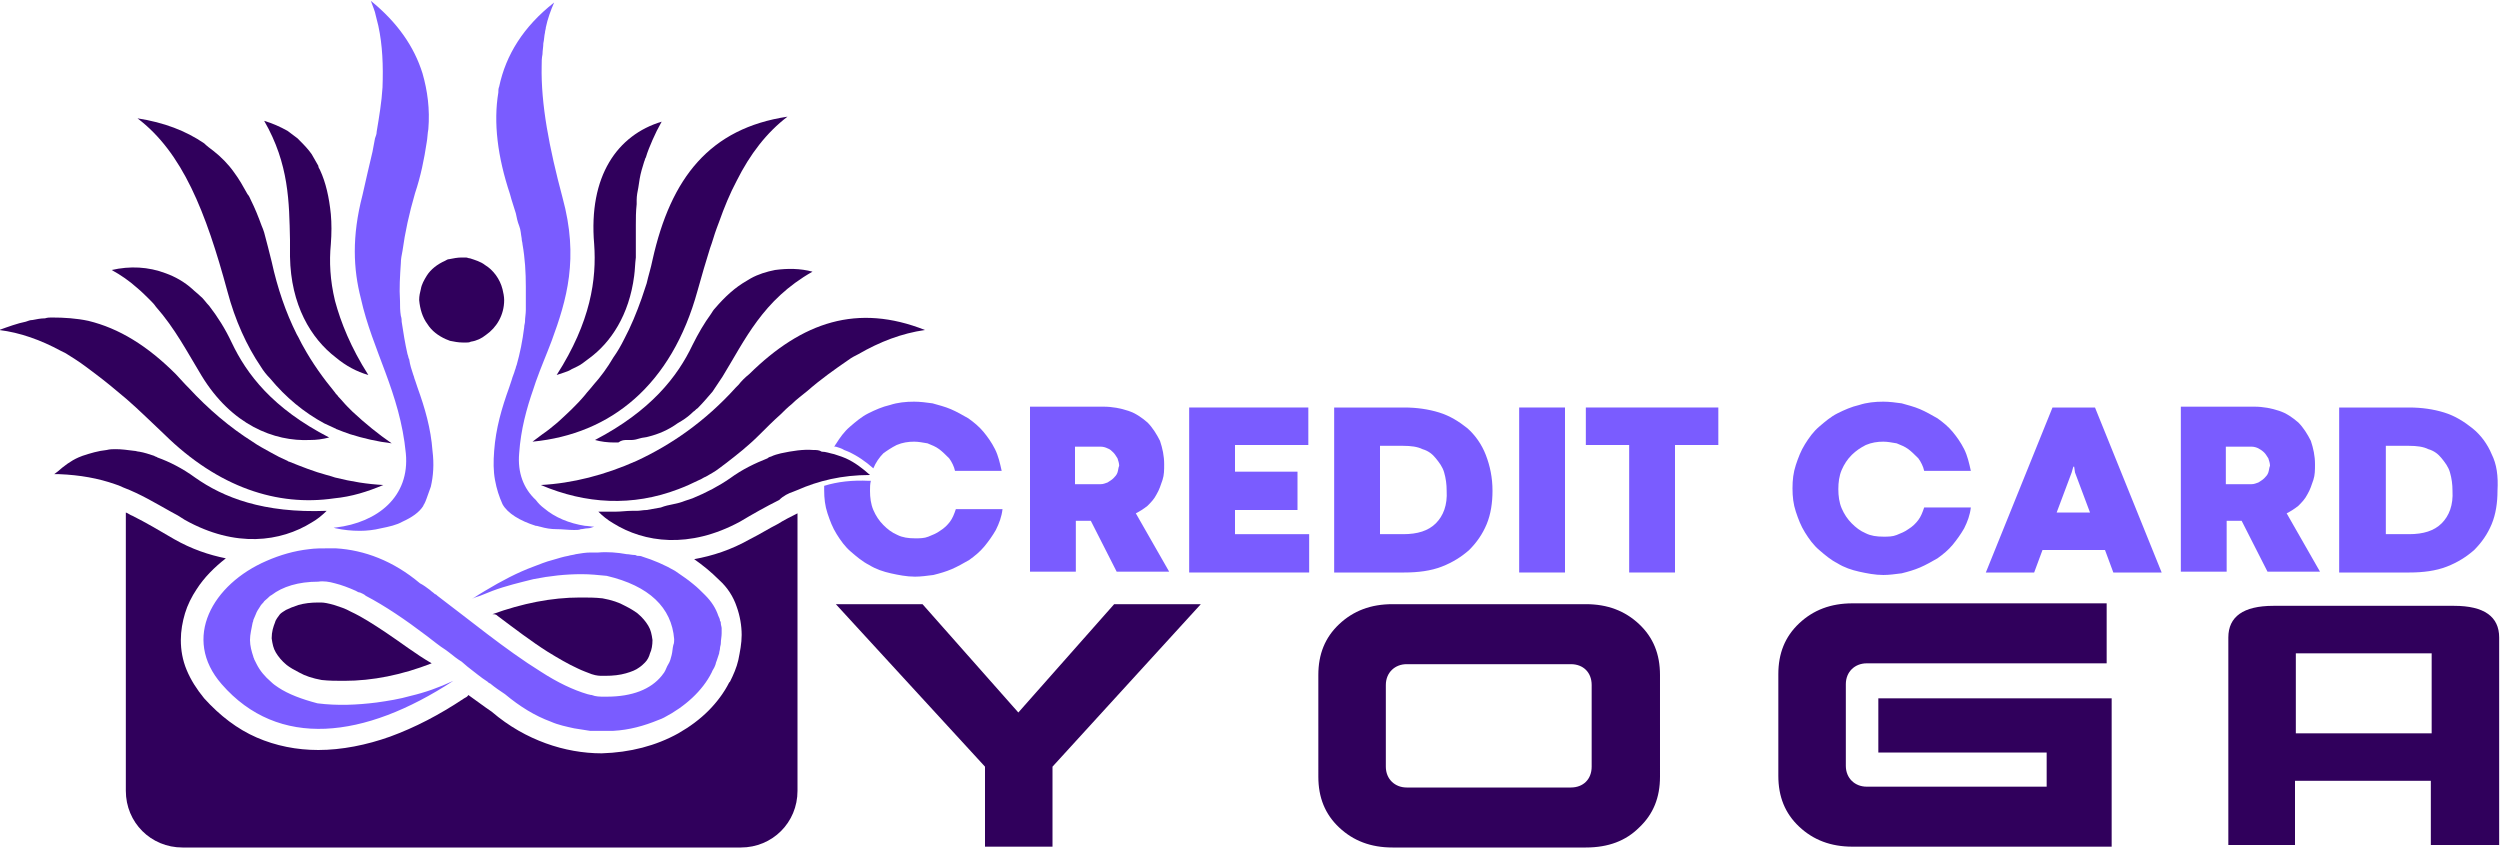 <?xml version="1.0" encoding="utf-8"?>
<!-- Generator: Adobe Illustrator 19.0.0, SVG Export Plug-In . SVG Version: 6.00 Build 0)  -->
<svg version="1.1" id="Layer_1" xmlns="http://www.w3.org/2000/svg" xmlns:xlink="http://www.w3.org/1999/xlink" x="0px" y="0px" width="250px" height="85px"
	 viewBox="0 0 300 102" style="enable-background:new 0 0 300 102;" xml:space="preserve">
<style type="text/css">
	.st0{fill:#30005C;}
	.st1{fill:#7A5CFF;}
</style>
<g id="XMLID_400_">
	<path id="XMLID_416_" class="st0" d="M100.3,72.5h10.4l11.5,13l11.5-13h10.4L126.3,92v9.6h-8.1V92L100.3,72.5z"/>
	<path id="XMLID_419_" class="st0" d="M199.2,93.2c0,2.5-0.8,4.5-2.5,6.1c-1.6,1.6-3.7,2.4-6.4,2.4h-23.2c-2.6,0-4.7-0.8-6.4-2.4
		c-1.7-1.6-2.5-3.6-2.5-6.1V81c0-2.5,0.8-4.5,2.5-6.1c1.7-1.6,3.8-2.4,6.4-2.4h23.2c2.6,0,4.7,0.8,6.4,2.4c1.7,1.6,2.5,3.6,2.5,6.1
		V93.2z M191,82.2c0-1.5-1-2.5-2.5-2.5h-19.7c-1.4,0-2.5,1-2.5,2.5V92c0,1.5,1.1,2.5,2.5,2.5h19.7c1.5,0,2.5-1,2.5-2.5V82.2z"/>
	<g id="XMLID_413_">
		<path id="XMLID_415_" class="st0" d="M267.4,101.4V76.5c0-2.5,1.8-3.8,5.4-3.8h21.7c3.6,0,5.4,1.3,5.4,3.8v24.9h-8.2v-7.7h-16.3
			v7.7H267.4z M291.8,78.4h-16.3V88h16.3V78.4z"/>
	</g>
	<path id="XMLID_484_" class="st0" d="M59.7,73.9c2,1.5,4.1,3.1,6,4.3c1.3,0.8,2.5,1.5,3.6,2c0.6,0.3,1.2,0.5,1.7,0.7
		c0.6,0.2,1,0.2,1.3,0.2l0.1,0c0,0,0.1,0,0.1,0l0.1,0c1,0,1.8-0.1,2.5-0.3c0.7-0.2,1.2-0.4,1.6-0.7c0.3-0.2,0.5-0.4,0.7-0.6
		c0.3-0.3,0.5-0.7,0.6-1.1c0.2-0.4,0.3-1,0.3-1.6c-0.1-0.7-0.2-1.2-0.5-1.7c-0.3-0.5-0.7-1-1.3-1.5c-0.4-0.3-0.9-0.6-1.5-0.9
		c-0.7-0.4-1.6-0.7-2.7-0.9c-0.9-0.1-1.7-0.1-2.6-0.1l0,0c0,0,0,0-0.1,0c-3.4,0-6.9,0.7-10.5,2C59.5,73.7,59.6,73.8,59.7,73.9z"/>
	<path id="XMLID_485_" class="st0" d="M46.3,75.9c-1.5-1-2.9-1.9-4.2-2.5c-0.7-0.4-1.4-0.6-2-0.8c-0.7-0.2-1.2-0.3-1.6-0.3
		c-0.1,0-0.1,0-0.2,0l-0.1,0c-0.9,0-1.7,0.1-2.4,0.3c-0.6,0.2-1.1,0.4-1.5,0.6c-0.3,0.2-0.5,0.3-0.7,0.5c-0.2,0.3-0.5,0.6-0.6,1
		c-0.2,0.5-0.4,1.1-0.4,1.9c0.1,0.7,0.2,1.2,0.5,1.7c0.3,0.5,0.7,1,1.3,1.5c0.4,0.3,0.9,0.6,1.5,0.9c0.7,0.4,1.6,0.7,2.7,0.9
		c0.9,0.1,1.8,0.1,2.7,0.1c3.4,0,6.9-0.7,10.5-2.1C49.9,78.5,48.1,77.1,46.3,75.9z"/>
	<polygon id="XMLID_486_" class="st0" points="69.9,66.3 69.9,66.3 69.9,66.3 	"/>
	<path id="XMLID_487_" class="st0" d="M90,64.7L90,64.7L90,64.7c-2.3,1.3-4.5,2-6.7,2.4c1,0.7,2,1.5,3,2.5l0,0c0,0,0,0,0,0l0,0
		c1,0.9,1.7,2,2.1,3.2c0.4,1.1,0.6,2.3,0.6,3.4c0,1-0.2,2-0.4,3c-0.2,0.9-0.6,1.8-1,2.6c0,0-0.1,0.1-0.1,0.1
		c-0.6,1.2-1.5,2.4-2.5,3.4c-1,1-2.2,1.9-3.6,2.7c-2.7,1.5-5.8,2.3-9.2,2.4c-2.2,0-4.5-0.4-6.7-1.2c-2.2-0.8-4.4-2-6.5-3.8
		c-0.9-0.6-1.8-1.3-2.8-2c0,0,0,0,0,0c-0.1,0.2-0.3,0.3-0.5,0.4c-3,2-5.9,3.5-8.9,4.6C44,89.4,41,90,38.2,90c-2.6,0-5.1-0.5-7.4-1.5
		c-2.3-1-4.4-2.6-6.3-4.7c-0.9-1.1-1.6-2.2-2.1-3.4c-0.5-1.2-0.7-2.4-0.7-3.6c0-1.1,0.2-2.2,0.5-3.2c0.3-1,0.8-2,1.4-2.9
		c0.9-1.4,2.1-2.6,3.5-3.7c-2-0.4-4.1-1.1-6.2-2.3l0,0l0,0c-1.7-1-3.4-2-5-2.8c-0.3-0.1-0.5-0.3-0.8-0.4v33.4c0,3.8,3,6.8,6.8,6.8
		h67c3.8,0,6.8-3,6.8-6.8V61.6c-0.8,0.4-1.6,0.8-2.4,1.3C92.3,63.4,91.2,64.1,90,64.7z"/>
	<path id="XMLID_530_" class="st0" d="M51.3,38.9c0.5,0.8,1.3,1.4,2.2,1.8c0.2,0.1,0.3,0.1,0.5,0.2c0.5,0.1,1,0.2,1.5,0.2
		c0.2,0,0.3,0,0.5,0c0.2,0,0.3,0,0.5-0.1c0.7-0.1,1.3-0.4,1.8-0.8c1.3-0.9,2.2-2.4,2.2-4.2v0c0-0.4-0.1-0.9-0.2-1.3
		c-0.3-1.2-1.1-2.3-2.1-2.9c-0.5-0.4-1.2-0.6-1.8-0.8c-0.2,0-0.3-0.1-0.5-0.1c-0.2,0-0.3,0-0.5,0c-0.5,0-1,0.1-1.5,0.2
		c-0.2,0-0.3,0.1-0.5,0.2c-0.9,0.4-1.7,1-2.2,1.8c-0.3,0.5-0.6,1-0.7,1.6c-0.1,0.4-0.2,0.8-0.2,1.3v0C50.4,37.1,50.7,38.1,51.3,38.9
		z"/>
	<path id="XMLID_531_" class="st1" d="M75.2,66.5c-1.1-0.2-2.3-0.3-3.4-0.2c-0.3,0-0.6,0-0.9,0c-0.6,0-1.2,0.1-1.8,0.2
		c-0.3,0.1-0.6,0.1-0.9,0.2c-0.6,0.1-1.2,0.3-1.9,0.5c-0.8,0.2-1.5,0.5-2.3,0.8c-1.9,0.7-3.8,1.7-5.8,2.9c-0.5,0.3-1,0.6-1.6,1
		c0.3-0.2,0.7-0.3,1-0.4c0.5-0.2,1-0.4,1.5-0.6c1.6-0.6,3.3-1,4.9-1.4c2-0.4,3.9-0.6,5.8-0.6c1,0,2,0.1,3,0.2
		c5.1,1.2,7.8,3.8,8.1,7.6c0,0.2,0,0.5-0.1,0.7c-0.1,0.4-0.1,0.8-0.2,1.2c-0.1,0.4-0.2,0.8-0.4,1.1s-0.3,0.7-0.5,1
		c-0.1,0.1-0.2,0.3-0.3,0.4c-1.3,1.6-3.5,2.5-6.6,2.5c-0.1,0-0.2,0-0.3,0c-0.5,0-1,0-1.5-0.2c-0.2,0-0.4-0.1-0.5-0.1
		c-1.7-0.5-3.6-1.4-5.6-2.7c-4.2-2.6-8.8-6.4-12.4-9.1c-0.1-0.1-0.2-0.2-0.3-0.2c-0.2-0.2-0.4-0.3-0.6-0.5c-0.4-0.3-0.8-0.6-1.2-0.8
		c-3.2-2.7-6.7-4-10.1-4.2c-0.3,0-0.6,0-0.9,0c-0.8,0-1.6,0-2.3,0.1c-1.8,0.2-3.5,0.7-5.1,1.4c-6.5,2.8-10.2,9.3-5.4,14.8
		c6.8,7.8,17.1,6.6,27.8-0.4c-1.7,0.8-3.4,1.4-5.1,1.8c-1.4,0.4-2.7,0.6-4.1,0.8c-2.4,0.3-4.7,0.4-7.1,0.1c-1.9-0.5-3.5-1.1-4.7-1.9
		c-0.3-0.2-0.6-0.4-0.9-0.7c-0.7-0.6-1.3-1.3-1.7-2.1c-0.1-0.2-0.2-0.4-0.3-0.6c0-0.1-0.1-0.2-0.1-0.3c-0.2-0.6-0.4-1.3-0.4-2
		c0-0.7,0.2-1.4,0.3-2c0-0.1,0.1-0.2,0.1-0.4c0.1-0.2,0.2-0.5,0.3-0.7c0.1-0.3,0.3-0.6,0.5-0.9c0.1-0.2,0.3-0.4,0.4-0.5
		c0.1-0.2,0.3-0.3,0.5-0.5c0.2-0.2,0.3-0.3,0.5-0.4c1.3-1,3.2-1.6,5.6-1.6c0.6-0.1,1.3,0,2,0.2c0.8,0.2,1.6,0.5,2.5,0.9
		c0.2,0.1,0.3,0.2,0.5,0.2c0.2,0.1,0.5,0.2,0.7,0.4c2.3,1.2,4.8,2.9,7.3,4.8c0.8,0.6,1.5,1.2,2.3,1.7c0.1,0.1,0.3,0.2,0.4,0.3
		c0.5,0.4,1,0.8,1.5,1.1c0.2,0.2,0.5,0.4,0.7,0.6c0.8,0.6,1.6,1.3,2.4,1.8c0.1,0.1,0.2,0.2,0.3,0.2c0.6,0.5,1.2,0.9,1.8,1.3
		c1.8,1.5,3.6,2.6,5.5,3.3c0.9,0.4,1.9,0.6,2.8,0.8c0.6,0.1,1.2,0.2,1.9,0.3c0.2,0,0.3,0,0.5,0c0.8,0,1.5,0,2.3,0
		c1.9-0.1,3.7-0.6,5.4-1.3c0.3-0.1,0.5-0.2,0.7-0.3c2.5-1.3,4.6-3.2,5.7-5.4l0,0c0.1-0.3,0.3-0.5,0.4-0.8c0.1-0.2,0.1-0.4,0.2-0.6
		c0.1-0.3,0.2-0.6,0.3-0.9c0-0.2,0.1-0.4,0.1-0.6c0-0.2,0.1-0.4,0.1-0.6c0-0.4,0.1-0.8,0.1-1.2c0-0.2,0-0.4,0-0.6
		c0-0.2-0.1-0.4-0.1-0.6c0-0.1,0-0.2-0.1-0.3c0-0.2-0.1-0.4-0.2-0.6c-0.3-0.9-0.8-1.7-1.6-2.5l0,0l0,0c-0.5-0.5-0.9-0.9-1.4-1.3
		c-0.7-0.6-1.5-1.1-2.2-1.6c-1.2-0.7-2.6-1.3-3.9-1.7c-0.2-0.1-0.4-0.1-0.6-0.1c-0.1,0-0.2-0.1-0.3-0.1
		C75.8,66.6,75.5,66.5,75.2,66.5z"/>
	<path id="XMLID_532_" class="st1" d="M62.3,54.4c0.2-2.9,0.9-5.4,1.7-7.7c0.1-0.3,0.2-0.6,0.3-0.9c0.6-1.7,1.3-3.3,1.9-4.9
		C68,36,69.5,31,67.5,23.7c-1.6-6-2.6-11.2-2.5-15.8c0-0.5,0-0.9,0.1-1.4c0-0.4,0.1-0.9,0.1-1.3c0.1-0.4,0.1-0.9,0.2-1.3
		c0-0.2,0.1-0.4,0.1-0.6c0.2-1,0.6-2.1,1-3c-3.7,2.9-5.8,6.3-6.6,10.1c-0.1,0.2-0.1,0.5-0.1,0.7c-0.6,3.6-0.1,7.7,1.4,12.2
		c0.2,0.8,0.5,1.6,0.7,2.3c0.1,0.5,0.2,1,0.4,1.5s0.2,1,0.3,1.5c0,0.3,0.1,0.5,0.1,0.7c0.3,1.7,0.4,3.4,0.4,5.1c0,0.2,0,0.5,0,0.7
		c0,0.3,0,0.6,0,0.9c0,0.2,0,0.3,0,0.5c0,0.2,0,0.5,0,0.7c0,0.5-0.1,0.9-0.1,1.4c0,0.2-0.1,0.4-0.1,0.7c-0.2,1.6-0.5,3.1-0.9,4.5
		c-0.1,0.2-0.1,0.4-0.2,0.6c-0.1,0.4-0.3,0.8-0.4,1.2c-0.1,0.3-0.2,0.6-0.3,0.9c-0.9,2.5-1.6,4.9-1.8,7.6c-0.1,1.3-0.1,2.4,0.1,3.5
		c0.2,1.1,0.5,2,0.9,2.9c0.6,1.1,2.1,2,4,2.6c0,0,0.1,0,0.1,0c0.1,0,0.3,0.1,0.4,0.1c0.7,0.2,1.3,0.3,2,0.3s1.4,0.1,2.1,0.1
		c0.3,0,0.6,0,0.8-0.1c0.3,0,0.5-0.1,0.8-0.1c0.3,0,0.5-0.1,0.8-0.2c-0.4,0-0.8-0.1-1.1-0.1c-1.9-0.3-3.6-1-4.9-2.1
		c-0.4-0.3-0.7-0.6-1-1C62.8,58.6,62.1,56.7,62.3,54.4z"/>
	<path id="XMLID_533_" class="st0" d="M76.1,33.1c0.1-0.7,0.1-1.4,0.2-2.2c0-0.2,0-0.3,0-0.5c0-0.5,0-1,0-1.5c0-0.3,0-0.6,0-0.9
		c0-0.3,0-0.7,0-1c0-0.8,0-1.6,0.1-2.5c0-0.2,0-0.3,0-0.5c0-0.5,0.1-1,0.2-1.5c0.1-0.7,0.2-1.4,0.4-2.1c0.1-0.3,0.2-0.7,0.3-1
		c0.1-0.2,0.1-0.4,0.2-0.5c0.2-0.7,0.5-1.4,0.8-2.1c0.3-0.7,0.7-1.5,1.1-2.2c-5.3,1.6-8.8,6.5-8.1,14.7c0.3,4.2-0.4,9.3-4.5,15.7
		c0.3-0.1,0.6-0.2,0.9-0.3c0.3-0.1,0.6-0.2,0.9-0.4c0.4-0.2,0.9-0.4,1.3-0.7c0.1-0.1,0.3-0.2,0.4-0.3c0.1-0.1,0.3-0.2,0.4-0.3
		C73.3,41.1,75.5,37.8,76.1,33.1z"/>
	<path id="XMLID_535_" class="st0" d="M88.6,46.2C88.6,46.2,88.6,46.2,88.6,46.2c-0.1,0.1-0.2,0.2-0.3,0.3
		c-3.7,4.1-7.8,6.9-11.9,8.8c-3.8,1.7-7.7,2.7-11.5,2.9c5.4,2.3,11,2.6,16.5,0.5c0.8-0.3,1.7-0.7,2.5-1.1c0.3-0.1,0.5-0.3,0.8-0.4
		c0.5-0.3,1.1-0.6,1.6-1c0.3-0.2,0.5-0.4,0.8-0.6c1.3-1,2.7-2.1,4-3.4c0.9-0.9,1.7-1.7,2.6-2.5c0.4-0.4,0.8-0.8,1.3-1.2
		c0.6-0.6,1.3-1.1,1.9-1.6c1.6-1.4,3.3-2.6,4.9-3.7c0.4-0.3,0.8-0.5,1.2-0.7c2.6-1.5,5.2-2.5,8-2.9c-8.1-3.2-14.7-1-21.1,5.3
		C89.4,45.3,89,45.7,88.6,46.2z"/>
	<path id="XMLID_536_" class="st0" d="M75.3,52.8c0.2,0,0.3,0,0.5,0c0.3,0,0.7-0.1,1-0.2c0.3-0.1,0.7-0.1,1-0.2
		c1.2-0.3,2.4-0.8,3.5-1.6c0.2-0.1,0.3-0.2,0.5-0.3c0.5-0.3,1-0.7,1.4-1.1c0.2-0.1,0.3-0.3,0.5-0.4c0.6-0.6,1.2-1.3,1.8-2
		c0.4-0.6,0.8-1.2,1.2-1.8c2.7-4.4,4.8-9.2,10.8-12.6c-1.5-0.4-3-0.4-4.5-0.2c-1,0.2-2,0.5-2.9,1c-0.2,0.1-0.3,0.2-0.5,0.3
		c-1.4,0.8-2.6,1.9-3.8,3.3c-0.2,0.2-0.3,0.4-0.5,0.7c-0.8,1.1-1.5,2.3-2.2,3.7c-1.8,3.8-5,7.9-11.7,11.4c0.7,0.2,1.5,0.3,2.3,0.3
		c0.2,0,0.4,0,0.5,0C74.6,52.8,74.9,52.8,75.3,52.8z"/>
	<path id="XMLID_537_" class="st0" d="M83.7,34.9c0.5-1.8,1-3.5,1.5-5.1c0.3-0.8,0.5-1.6,0.8-2.4c0.1-0.3,0.2-0.5,0.3-0.8
		c0.6-1.7,1.3-3.4,2.1-4.9c1.6-3.2,3.6-5.8,6.1-7.7c-9.3,1.4-14,7.3-16.2,17.2c-0.2,1-0.5,1.9-0.7,2.8c-0.2,0.6-0.4,1.2-0.6,1.8
		c-0.6,1.7-1.3,3.4-2.1,4.9c-0.4,0.8-0.8,1.5-1.3,2.2c-0.7,1.2-1.5,2.3-2.4,3.3c-0.3,0.4-0.7,0.8-1,1.2c-1,1.2-2.2,2.3-3.3,3.3
		c-0.6,0.5-1.2,1-1.8,1.4c-0.4,0.3-0.8,0.6-1.2,0.9C73.3,52.1,80.6,46.2,83.7,34.9z"/>
	<path id="XMLID_538_" class="st1" d="M48.7,54.4c0.5,5.2-3.4,8.3-8.4,8.9c-0.1,0-0.2,0-0.3,0c0.1,0,0.2,0.1,0.3,0.1
		c0.9,0.2,1.9,0.3,2.9,0.3c0.8,0,1.7-0.1,2.5-0.3c1-0.2,1.9-0.4,2.6-0.8c1.1-0.5,2-1.1,2.5-1.9c0-0.1,0.1-0.2,0.1-0.2
		c0.1-0.2,0.2-0.4,0.3-0.7c0.2-0.5,0.3-0.9,0.5-1.4c0.3-1.3,0.4-2.7,0.2-4.3c-0.2-2.7-0.9-5.1-1.8-7.6c-0.1-0.3-0.2-0.6-0.3-0.9
		c-0.1-0.2-0.1-0.4-0.2-0.6c-0.2-0.6-0.4-1.2-0.5-1.9C49,43,49,42.7,48.9,42.5c-0.3-1.3-0.5-2.6-0.7-3.9c0-0.2,0-0.4-0.1-0.7
		c-0.1-0.6-0.1-1.2-0.1-1.8c-0.1-1.5,0-3,0.1-4.5c0-0.5,0.1-1,0.2-1.5c0.3-2.2,0.8-4.5,1.5-6.9c0.7-2.1,1.1-4.1,1.4-6.1
		c0.1-0.5,0.1-1.1,0.2-1.6c0.2-2.4-0.1-4.6-0.7-6.7c-1-3.2-3-6.1-6.2-8.7c0.2,0.6,0.5,1.2,0.6,1.8c0.1,0.4,0.2,0.8,0.3,1.2
		c0.5,2.3,0.6,4.8,0.5,7.4c-0.1,1.7-0.4,3.5-0.7,5.3c0,0.3-0.1,0.5-0.2,0.8c-0.1,0.5-0.2,1.1-0.3,1.6c-0.4,1.7-0.8,3.4-1.2,5.2
		c-1.3,5-1.1,8.9-0.2,12.4C44.7,42.1,48,47.1,48.7,54.4z"/>
	<path id="XMLID_539_" class="st0" d="M44.2,45c-2.1-3.3-3.3-6.3-4-8.9c-0.6-2.5-0.7-4.7-0.5-6.8c0.1-1.3,0.1-2.5,0-3.6
		c-0.2-2-0.6-3.8-1.3-5.3c-0.1-0.2-0.2-0.3-0.2-0.5c-0.3-0.5-0.5-0.9-0.8-1.4c-0.1-0.1-0.2-0.3-0.3-0.4c-0.4-0.5-0.9-1-1.4-1.5
		c-0.1-0.1-0.3-0.2-0.4-0.3c-0.3-0.2-0.5-0.4-0.8-0.6c-0.9-0.5-1.8-0.9-2.8-1.2c3,5.2,3,9.8,3.1,14.3c0,0.7,0,1.3,0,2
		c0.1,5.8,2.5,9.8,5.5,12.1C41.5,43.9,42.8,44.6,44.2,45z"/>
	<path id="XMLID_540_" class="st0" d="M37.4,62.7c0.7-0.4,1.3-0.9,1.8-1.4c-7.6,0.3-12.4-1.6-15.8-4c-1.5-1.1-3.1-1.9-4.5-2.4
		c-0.1-0.1-0.3-0.1-0.4-0.2c-0.6-0.2-1.2-0.4-1.8-0.5c-0.2,0-0.4-0.1-0.6-0.1c-0.8-0.1-1.5-0.2-2.2-0.2c-0.4,0-0.7,0-1.1,0.1
		c-1,0.1-2,0.4-2.9,0.7c-0.2,0.1-0.3,0.1-0.5,0.2c-0.9,0.4-1.7,1-2.5,1.7c-0.1,0.1-0.3,0.2-0.4,0.3c0.2,0,0.4,0,0.6,0
		c2.5,0.1,4.7,0.5,6.7,1.2c0.3,0.1,0.6,0.2,1,0.4c2.1,0.8,3.9,1.9,5.7,2.9c0.6,0.3,1.1,0.6,1.7,1C28.3,65.8,33.7,65,37.4,62.7z"/>
	<path id="XMLID_541_" class="st0" d="M46,58.2c-1.9-0.1-3.8-0.4-5.8-0.9c-0.3-0.1-0.6-0.2-1-0.3c-1.5-0.4-3-1-4.5-1.6
		c-0.1,0-0.2-0.1-0.2-0.1c-0.7-0.3-1.3-0.6-2-1c-0.7-0.4-1.5-0.8-2.2-1.3c-2.7-1.7-5.3-3.9-7.7-6.5c-0.1-0.1-0.2-0.2-0.3-0.3
		c0,0,0,0,0,0c-0.4-0.4-0.8-0.9-1.2-1.3c-3.4-3.4-6.8-5.5-10.5-6.4c-1.4-0.3-2.9-0.4-4.4-0.4c-0.2,0-0.5,0-0.8,0.1
		c-0.5,0-1,0.1-1.5,0.2c-0.3,0-0.5,0.1-0.8,0.2c-1,0.2-2.1,0.6-3.2,1c2.5,0.3,5,1.2,7.4,2.5c0.2,0.1,0.4,0.2,0.6,0.3
		c0.8,0.5,1.6,1,2.4,1.6c0.4,0.3,0.8,0.6,1.2,0.9c1.2,0.9,2.4,1.9,3.7,3c1.5,1.3,2.9,2.7,4.5,4.2c6.5,6.4,13.6,8.7,20.4,7.7
		C42.2,59.6,44.1,59,46,58.2z"/>
	<path id="XMLID_542_" class="st0" d="M37.2,52.8c0.8,0,1.5-0.1,2.3-0.3c-6.8-3.5-9.9-7.6-11.7-11.4c-0.8-1.7-1.7-3.1-2.7-4.4
		c-0.4-0.4-0.7-0.9-1.1-1.2c-0.3-0.3-0.6-0.5-0.9-0.8c-1-0.9-2.1-1.5-3.2-1.9c-2.1-0.8-4.3-0.9-6.5-0.4c1.1,0.6,2.1,1.3,3,2.1
		c0.6,0.5,1.1,1,1.6,1.5c0.3,0.3,0.5,0.5,0.7,0.8c2.3,2.6,3.8,5.5,5.5,8.3C27.8,51,32.9,53,37.2,52.8z"/>
	<path id="XMLID_543_" class="st0" d="M31.3,44c0.3,0.5,0.7,1,1.1,1.4c1.9,2.3,4.1,4.1,6.5,5.4c0.4,0.2,0.9,0.4,1.3,0.6
		c0.1,0,0.1,0.1,0.2,0.1c0.5,0.2,1,0.4,1.6,0.6c1.6,0.5,3.3,0.9,5,1.1c-1.6-1.1-3.2-2.4-4.7-3.8c-0.2-0.2-0.4-0.4-0.6-0.6
		c-0.4-0.4-0.7-0.8-1.1-1.2c-0.1-0.2-0.3-0.3-0.4-0.5c-1.4-1.7-2.7-3.5-3.8-5.5c-0.3-0.5-0.5-1-0.8-1.5c-1.3-2.6-2.3-5.5-3-8.7
		c-0.3-1.2-0.6-2.4-0.9-3.5c-0.1-0.3-0.2-0.6-0.3-0.8c-0.4-1.1-0.8-2.1-1.3-3.1c-0.1-0.2-0.2-0.5-0.4-0.7c-0.5-0.9-1-1.8-1.6-2.6
		c-0.7-1-1.6-1.9-2.5-2.6c-0.4-0.3-0.8-0.6-1.1-0.9c-2.2-1.5-4.8-2.5-8-3c5.4,4.1,8.2,11.2,10.8,20.8C28.2,38.4,29.6,41.5,31.3,44z"
		/>
	<path id="XMLID_426_" class="st0" d="M225.4,83.8v6.5h20.2v4.1h-21.6c-1.4,0-2.5-1-2.5-2.5v-9.8c0-1.5,1.1-2.5,2.5-2.5h28.8v-7.2
		h-30.5c-2.6,0-4.7,0.8-6.4,2.4c-1.7,1.6-2.5,3.6-2.5,6.1v12.2c0,2.5,0.8,4.5,2.5,6.1c1.7,1.6,3.8,2.4,6.4,2.4h16.8h4.5h2.9h1.6h5.3
		V83.8H225.4z"/>
	<path id="XMLID_476_" class="st1" d="M98.9,58.3c0,0.2,0,0.3,0,0.5c0,1,0.1,1.9,0.4,2.8c0.3,0.9,0.6,1.7,1.1,2.5
		c0.5,0.8,1,1.5,1.7,2.1c0.7,0.6,1.4,1.2,2.2,1.6c0.8,0.5,1.7,0.8,2.6,1c0.9,0.2,1.9,0.4,2.9,0.4c0.7,0,1.4-0.1,2.2-0.2
		c0.8-0.2,1.5-0.4,2.2-0.7c0.7-0.3,1.4-0.7,2.1-1.1c0.7-0.5,1.3-1,1.8-1.6c0.5-0.6,1-1.3,1.4-2c0.4-0.8,0.7-1.6,0.8-2.5h-5.6
		c-0.2,0.6-0.4,1.1-0.7,1.5c-0.3,0.4-0.7,0.8-1.2,1.1c-0.4,0.3-0.9,0.5-1.4,0.7c-0.5,0.2-1,0.2-1.6,0.2c-0.8,0-1.5-0.1-2.1-0.4
		c-0.7-0.3-1.2-0.7-1.7-1.2c-0.5-0.5-0.9-1.1-1.2-1.8c-0.3-0.7-0.4-1.5-0.4-2.3c0-0.4,0-0.8,0.1-1.2c-0.1,0-0.1,0-0.2,0
		C102.3,57.6,100.5,57.8,98.9,58.3z"/>
	<path id="XMLID_477_" class="st1" d="M107.6,53.4c0.7-0.3,1.4-0.4,2.1-0.4c0.5,0,1,0.1,1.6,0.2c0.5,0.2,1,0.4,1.4,0.7
		c0.4,0.3,0.8,0.7,1.2,1.1c0.3,0.4,0.6,1,0.7,1.5l5.6,0c-0.2-0.9-0.4-1.8-0.8-2.6c-0.4-0.8-0.9-1.5-1.4-2.1
		c-0.5-0.6-1.1-1.1-1.8-1.6c-0.7-0.4-1.4-0.8-2.1-1.1c-0.7-0.3-1.5-0.5-2.2-0.7c-0.7-0.1-1.5-0.2-2.2-0.2c-1,0-2,0.1-2.9,0.4
		c-0.9,0.2-1.8,0.6-2.6,1c-0.8,0.4-1.5,1-2.2,1.6c-0.7,0.6-1.2,1.3-1.7,2.1c-0.1,0.1-0.1,0.2-0.2,0.3c0.1,0,0.1,0,0.2,0
		c0.3,0.1,0.7,0.2,1,0.4c0.2,0.1,0.3,0.1,0.5,0.2c1.1,0.5,2.1,1.2,3,2c0.3-0.7,0.7-1.3,1.2-1.8C106.4,54.1,107,53.7,107.6,53.4z"/>
	<path id="XMLID_480_" class="st1" d="M137.7,60.7c0.4-0.4,0.8-0.8,1.1-1.4c0.3-0.5,0.5-1.1,0.7-1.7c0.2-0.6,0.2-1.2,0.2-1.9
		c0-1-0.2-1.9-0.5-2.8c-0.4-0.8-0.9-1.6-1.5-2.2c-0.7-0.6-1.4-1.1-2.3-1.4c-0.9-0.3-1.9-0.5-3-0.5h-8.8v19.8h5.5v-6.1h1.8l3.1,6.1
		h6.3l-4-7C136.7,61.4,137.2,61.1,137.7,60.7z M134.1,56.7c-0.1,0.3-0.3,0.5-0.5,0.7c-0.2,0.2-0.4,0.3-0.7,0.5
		c-0.3,0.1-0.5,0.2-0.8,0.2H129v-4.5h3.1c0.3,0,0.6,0.1,0.8,0.2c0.3,0.1,0.5,0.3,0.7,0.5c0.2,0.2,0.3,0.4,0.5,0.7
		c0.1,0.3,0.2,0.6,0.2,0.9C134.2,56.1,134.2,56.4,134.1,56.7z"/>
	<polygon id="XMLID_481_" class="st1" points="148.2,61.2 155.7,61.2 155.7,56.6 148.2,56.6 148.2,53.4 157,53.4 157,48.9 
		142.7,48.9 142.7,68.7 157.1,68.7 157.1,64.1 148.2,64.1 	"/>
	<path id="XMLID_488_" class="st1" d="M176.1,51.4c-1-0.8-2.1-1.5-3.4-1.9c-1.3-0.4-2.7-0.6-4.2-0.6h-8.4v19.8h8.4
		c1.7,0,3.2-0.2,4.5-0.7c1.3-0.5,2.4-1.2,3.3-2c0.9-0.9,1.6-1.9,2.1-3.1c0.5-1.2,0.7-2.6,0.7-4c0-1.6-0.3-3-0.8-4.3
		C177.8,53.3,177,52.2,176.1,51.4z M172.3,62.8c-0.9,0.9-2.2,1.3-3.9,1.3h-2.8V53.5h2.8c0.9,0,1.7,0.1,2.3,0.4
		c0.7,0.2,1.2,0.6,1.6,1.1c0.4,0.5,0.8,1,1,1.7c0.2,0.7,0.3,1.4,0.3,2.2C173.7,60.6,173.2,61.9,172.3,62.8z"/>
	<rect id="XMLID_489_" x="182.3" y="48.9" class="st1" width="5.5" height="19.8"/>
	<polygon id="XMLID_490_" class="st1" points="190.3,53.4 195.5,53.4 195.5,68.7 201,68.7 201,53.4 206.2,53.4 206.2,48.9 
		190.3,48.9 	"/>
	<path id="XMLID_491_" class="st1" d="M222.2,54.6c0.5-0.5,1.1-0.9,1.7-1.2c0.7-0.3,1.4-0.4,2.1-0.4c0.5,0,1,0.1,1.6,0.2
		c0.5,0.2,1,0.4,1.4,0.7c0.4,0.3,0.8,0.7,1.2,1.1c0.3,0.4,0.6,1,0.7,1.5l5.6,0c-0.2-0.9-0.4-1.8-0.8-2.6c-0.4-0.8-0.9-1.5-1.4-2.1
		c-0.5-0.6-1.1-1.1-1.8-1.6c-0.7-0.4-1.4-0.8-2.1-1.1c-0.7-0.3-1.5-0.5-2.2-0.7c-0.7-0.1-1.5-0.2-2.2-0.2c-1,0-2,0.1-2.9,0.4
		c-0.9,0.2-1.8,0.6-2.6,1c-0.8,0.4-1.5,1-2.2,1.6c-0.7,0.6-1.2,1.3-1.7,2.1c-0.5,0.8-0.8,1.6-1.1,2.5c-0.3,0.9-0.4,1.8-0.4,2.8
		c0,1,0.1,1.9,0.4,2.8c0.3,0.9,0.6,1.7,1.1,2.5c0.5,0.8,1,1.5,1.7,2.1c0.7,0.6,1.4,1.2,2.2,1.6c0.8,0.5,1.7,0.8,2.6,1
		c0.9,0.2,1.9,0.4,2.9,0.4c0.7,0,1.4-0.1,2.2-0.2c0.8-0.2,1.5-0.4,2.2-0.7c0.7-0.3,1.4-0.7,2.1-1.1c0.7-0.5,1.3-1,1.8-1.6
		c0.5-0.6,1-1.3,1.4-2c0.4-0.8,0.7-1.6,0.8-2.5h-5.6c-0.2,0.6-0.4,1.1-0.7,1.5s-0.7,0.8-1.2,1.1c-0.4,0.3-0.9,0.5-1.4,0.7
		c-0.5,0.2-1,0.2-1.6,0.2c-0.8,0-1.5-0.1-2.1-0.4c-0.7-0.3-1.2-0.7-1.7-1.2c-0.5-0.5-0.9-1.1-1.2-1.8c-0.3-0.7-0.4-1.5-0.4-2.3
		c0-0.8,0.1-1.6,0.4-2.3C221.3,55.7,221.7,55.1,222.2,54.6z"/>
	<path id="XMLID_494_" class="st1" d="M246.3,48.9l-8,19.8h5.8l1-2.7h7.5l1,2.7h5.8l-8-19.8H246.3z M246.8,61.5l1.8-4.8l0.2-0.7h0.1
		l0.1,0.7l1.8,4.8H246.8z"/>
	<path id="XMLID_497_" class="st1" d="M275.8,60.7c0.4-0.4,0.8-0.8,1.1-1.4c0.3-0.5,0.5-1.1,0.7-1.7c0.2-0.6,0.2-1.2,0.2-1.9
		c0-1-0.2-1.9-0.5-2.8c-0.4-0.8-0.9-1.6-1.5-2.2c-0.7-0.6-1.4-1.1-2.3-1.4s-1.9-0.5-3-0.5h-8.8v19.8h5.5v-6.1h1.8l3.1,6.1h6.3l-4-7
		C274.8,61.4,275.3,61.1,275.8,60.7z M272.2,56.7c-0.1,0.3-0.3,0.5-0.5,0.7c-0.2,0.2-0.4,0.3-0.7,0.5c-0.3,0.1-0.5,0.2-0.8,0.2h-3.1
		v-4.5h3.1c0.3,0,0.6,0.1,0.8,0.2s0.5,0.3,0.7,0.5c0.2,0.2,0.3,0.4,0.5,0.7c0.1,0.3,0.2,0.6,0.2,0.9
		C272.3,56.1,272.3,56.4,272.2,56.7z"/>
	<path id="XMLID_500_" class="st1" d="M299,54.5c-0.5-1.2-1.3-2.3-2.3-3.1s-2.1-1.5-3.4-1.9c-1.3-0.4-2.7-0.6-4.2-0.6h-8.4v19.8h8.4
		c1.7,0,3.2-0.2,4.5-0.7c1.3-0.5,2.4-1.2,3.3-2c0.9-0.9,1.6-1.9,2.1-3.1c0.5-1.2,0.7-2.6,0.7-4C299.8,57.1,299.6,55.7,299,54.5z
		 M293,62.8c-0.9,0.9-2.2,1.3-3.9,1.3h-2.8V53.5h2.8c0.9,0,1.7,0.1,2.3,0.4c0.7,0.2,1.2,0.6,1.6,1.1c0.4,0.5,0.8,1,1,1.7
		c0.2,0.7,0.3,1.4,0.3,2.2C294.4,60.6,293.9,61.9,293,62.8z"/>
	<path id="XMLID_502_" class="st0" d="M95.2,59c0.2-0.1,0.3-0.1,0.5-0.2c2.5-1.1,5.3-1.8,8.7-1.8c-0.9-0.8-1.8-1.5-2.9-2
		c-0.2-0.1-0.3-0.1-0.5-0.2c-0.3-0.1-0.6-0.2-0.9-0.3c-0.5-0.1-1-0.3-1.5-0.3C98.3,54,98,54,97.6,54c-1.2-0.1-2.5,0.1-3.9,0.4
		c-0.4,0.1-0.8,0.2-1.2,0.4c-0.1,0-0.3,0.1-0.4,0.2c-1.5,0.6-3,1.3-4.5,2.4c-1.3,0.9-2.8,1.7-4.5,2.4c-0.3,0.1-0.6,0.2-0.9,0.3
		c-0.5,0.2-0.9,0.3-1.4,0.4c-0.5,0.1-1,0.2-1.5,0.4c-0.5,0.1-1.1,0.2-1.7,0.3c-0.4,0-0.8,0.1-1.2,0.1c-0.2,0-0.4,0-0.6,0
		c-0.6,0-1.3,0.1-1.9,0.1c-0.7,0-1.4,0-2.1,0c0.5,0.5,1.1,1,1.8,1.4c3.7,2.3,9.1,3.1,15.2-0.2c1.5-0.9,3.1-1.8,4.7-2.6
		C94,59.5,94.6,59.2,95.2,59z"/>
</g>
</svg>
